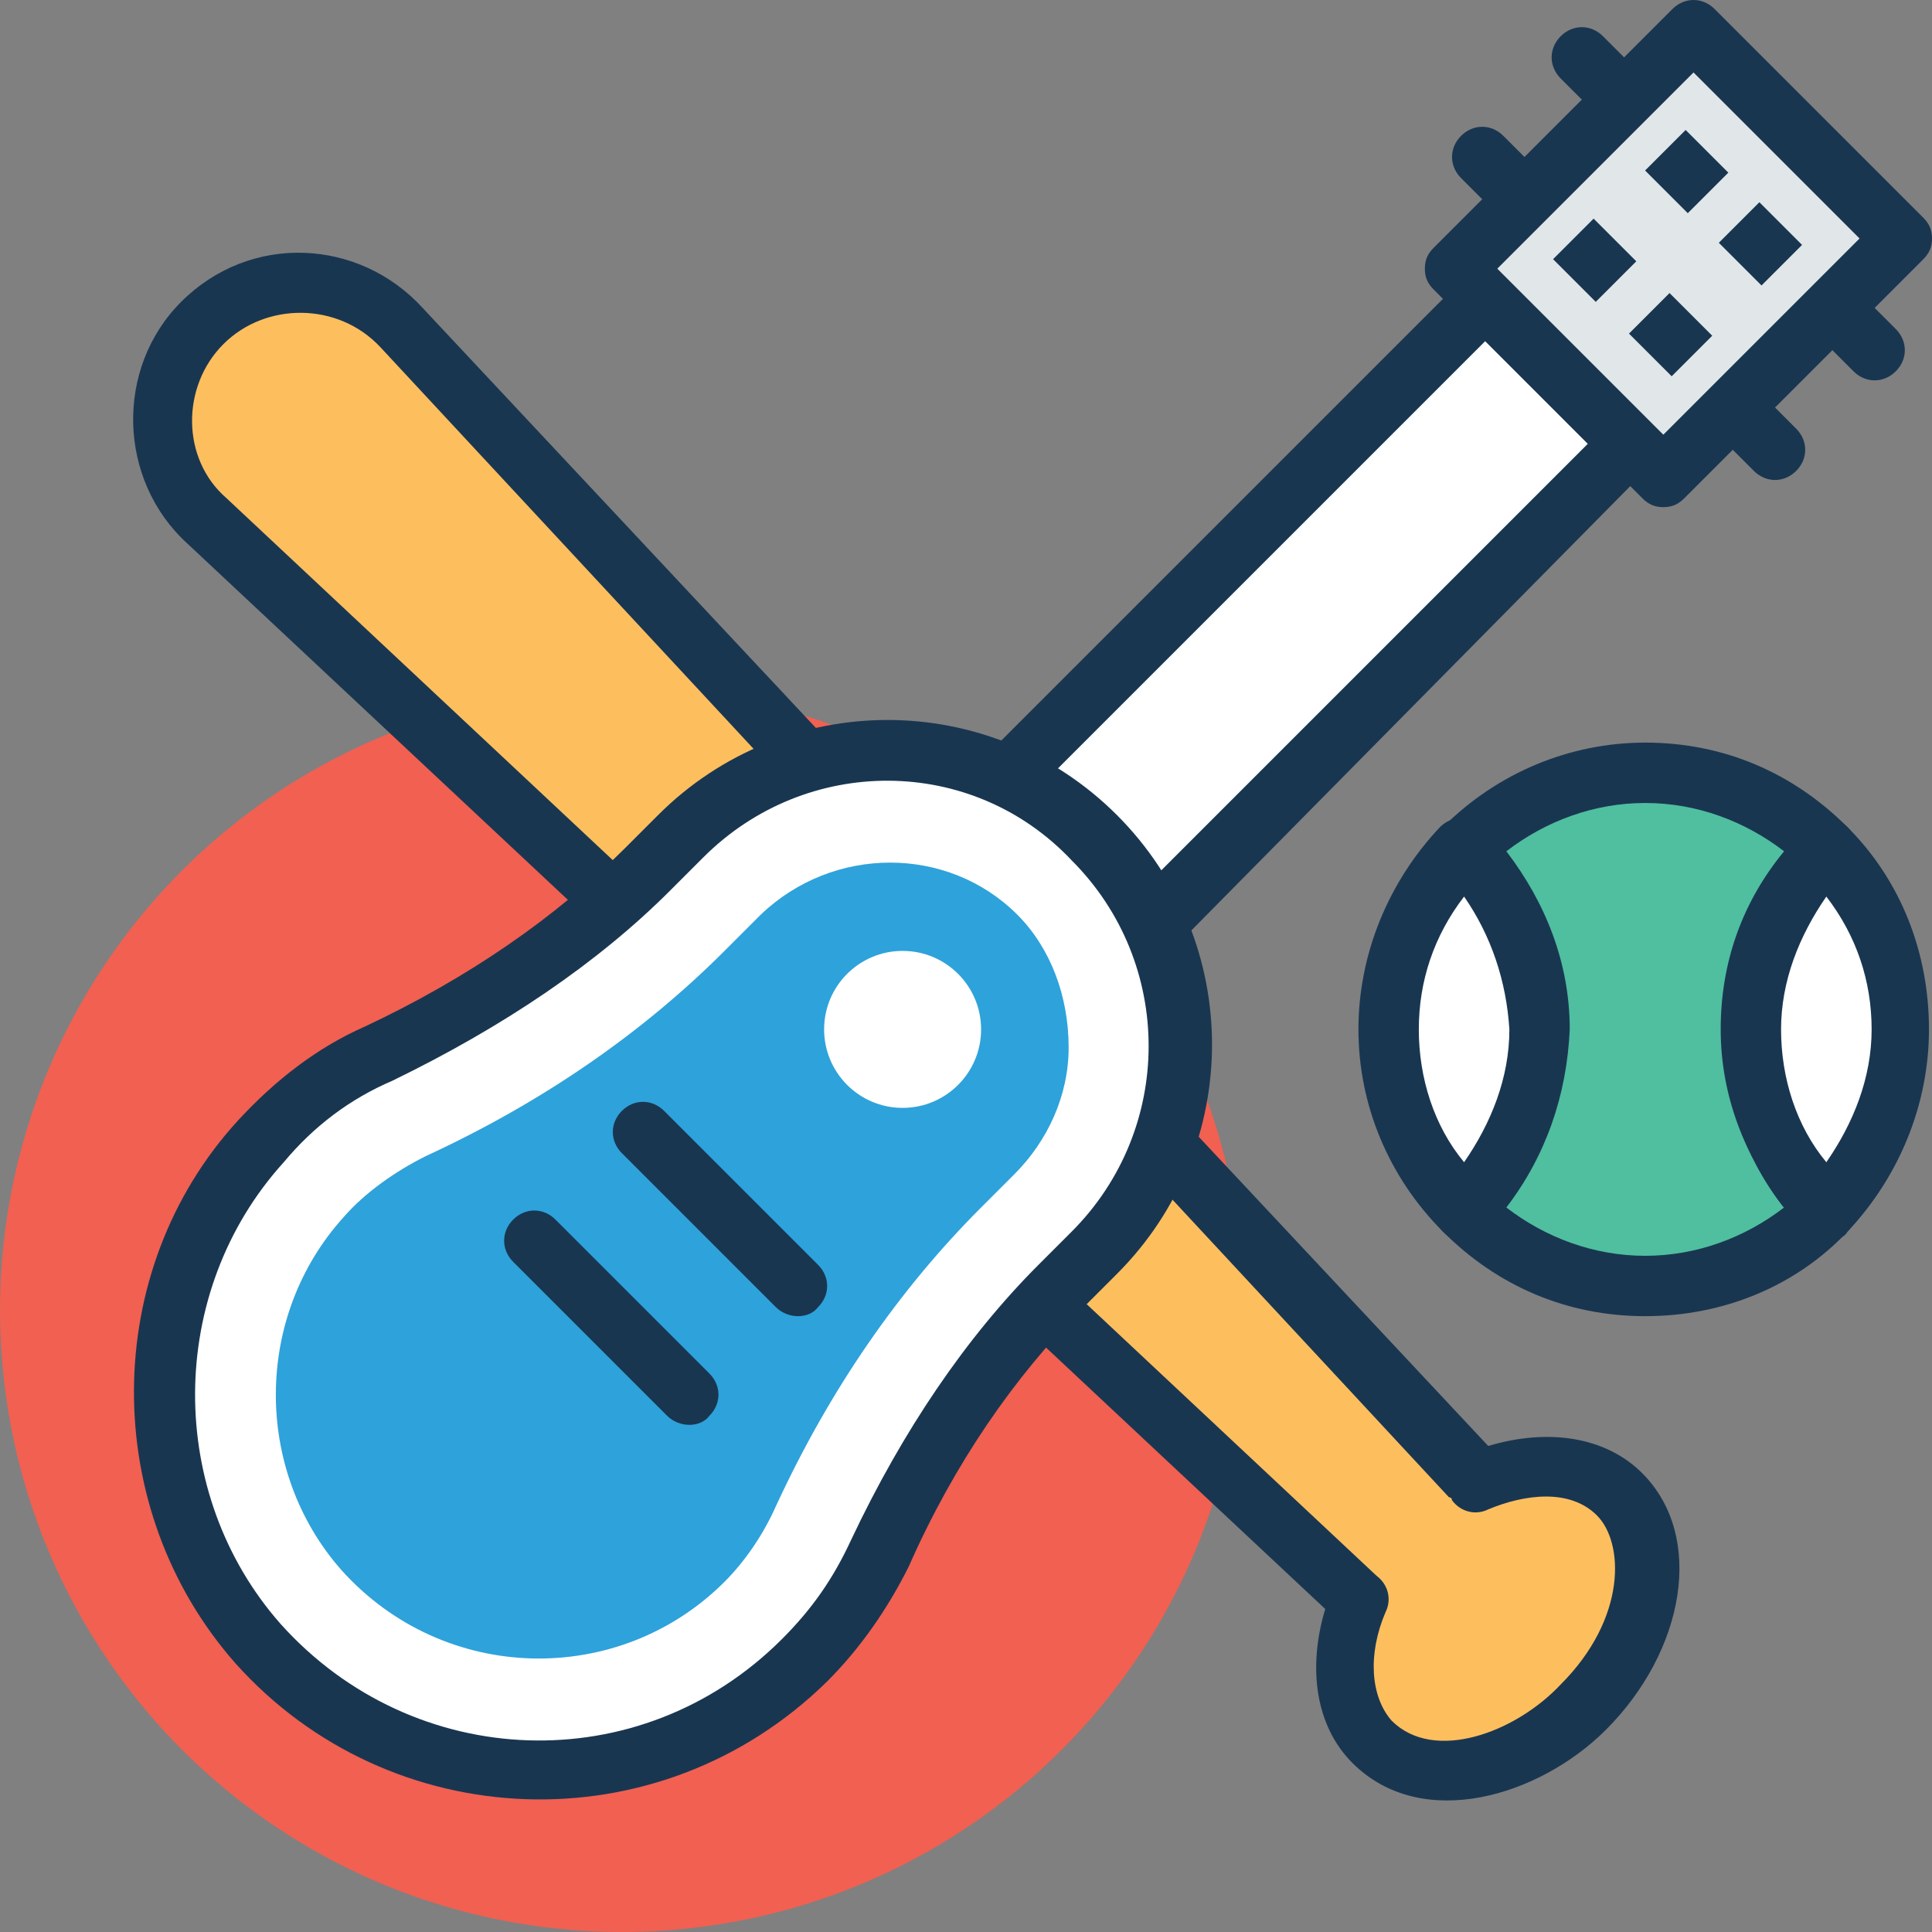<?xml version="1.0" encoding="iso-8859-1"?>
<!-- Generator: Adobe Illustrator 19.0.0, SVG Export Plug-In . SVG Version: 6.00 Build 0)  -->
<svg version="1.1" id="Capa_1" xmlns="http://www.w3.org/2000/svg" xmlns:xlink="http://www.w3.org/1999/xlink" x="0px" y="0px"
	 viewBox="0 0 496.485 496.485" style="enable-background:new 0 0 496.485 496.485;" xml:space="preserve">
<rect x="0" y="0" width="496.485" height="496.485" fill="#808080" stroke="none"/>
<circle style="fill:#F16051;" cx="159.806" cy="336.679" r="159.806"/>
<path style="fill:#FDBF5E;" d="M416.582,383.224c-8.533-8.533-22.497-9.309-36.461-3.103c0,0,0-0.776-0.776-0.776L103.176,83.782
	c-13.964-14.739-36.461-15.515-51.2-0.776l0,0c-13.964,13.964-13.964,37.236,0.776,51.2l295.564,276.945c0,0,0.776,0,0.776,0.776
	c-6.206,13.964-5.43,27.927,3.103,36.461c12.412,12.412,37.236,8.533,55.079-9.309C425.115,420.461,428.994,395.636,416.582,383.224
	z"/>
<path style="fill:#193651;" d="M347.539,453.042c-9.309-9.309-11.636-24.048-6.982-39.564L48.097,139.636
	c-17.842-16.291-18.618-44.994-1.552-62.061c17.842-17.842,45.77-16.291,62.061,1.552l273.842,292.461
	c15.515-4.655,30.255-2.327,39.564,6.982c16.291,16.291,10.861,45.77-9.309,65.939C395.636,461.576,365.382,470.885,347.539,453.042
	z M353.745,404.945C353.745,404.945,354.521,404.945,353.745,404.945c3.103,2.327,3.879,6.206,2.327,9.309
	c-4.655,10.861-3.879,21.721,1.552,27.927c10.861,10.861,31.806,3.103,43.442-9.309c17.067-17.067,16.291-36.461,9.309-43.442
	c-6.982-6.982-18.618-5.43-27.927-1.552c-3.103,1.552-6.982,0.776-9.309-2.327c0,0,0-0.776-0.776-0.776L97.745,89.212
	c-10.861-11.636-29.479-11.636-40.339-0.776S46.545,117.915,58.182,128L353.745,404.945L353.745,404.945z"/>
<path style="fill:#193651;" d="M476.315,95.418L401.067,20.17c-3.103-3.103-3.103-7.758,0-10.861c3.103-3.103,7.758-3.103,10.861,0
	l75.248,75.248c3.103,3.103,3.103,7.758,0,10.861C484.073,98.521,479.418,98.521,476.315,95.418z"/>
<path style="fill:#193651;" d="M450.715,121.018L375.467,45.77c-3.103-3.103-3.103-7.758,0-10.861c3.103-3.103,7.758-3.103,10.861,0
	l75.249,75.248c3.103,3.103,3.103,7.758,0,10.861C458.473,124.121,453.818,124.121,450.715,121.018z"/>
<rect x="246.903" y="132.893" transform="matrix(-0.707 0.707 -0.707 -0.707 688.002 34.334)" style="fill:#FFFFFF;" width="179.974" height="53.527"/>
<path style="fill:#193651;" d="M292.461,249.794c-2.327,0-3.879-0.776-5.43-2.327l-38.012-38.012
	c-1.552-1.552-2.327-3.103-2.327-5.43c0-2.327,0.776-3.879,2.327-5.43L376.242,71.37c3.103-3.103,7.758-3.103,10.861,0
	l37.236,37.236c1.552,1.552,2.327,3.103,2.327,5.43c0,2.327-0.776,3.879-2.327,5.43l-126.448,128
	C296.339,249.018,294.012,249.794,292.461,249.794z M265.309,204.024l26.376,26.376l116.364-116.364l-26.376-26.376L265.309,204.024
	z"/>
<path style="fill:#FFFFFF;" d="M225.745,398.739c11.636-25.6,27.152-48.873,46.545-69.042l8.533-8.533
	c29.479-29.479,29.479-76.8,0-106.279l0,0c-29.479-29.479-76.8-29.479-106.279,0l-8.533,8.533
	c-20.17,20.17-43.442,34.909-69.042,47.321c-10.861,5.43-21.721,12.412-30.255,22.497c-33.358,36.461-33.358,93.091-0.776,129.552
	c37.236,41.891,101.624,42.667,140.412,3.879C214.885,418.133,221.091,408.824,225.745,398.739z"/>
<path style="fill:#193651;" d="M60.509,427.442C25.6,387.879,25.6,326.594,61.285,287.806c9.309-10.085,20.17-18.618,32.582-24.048
	c26.376-12.412,48.873-27.927,66.715-45.77l8.533-8.533c32.582-32.582,85.333-32.582,117.915,0s32.582,85.333,0,117.915
	l-8.533,8.533c-17.842,17.842-33.358,40.339-44.994,66.715c-5.43,10.861-12.412,20.945-20.945,29.479
	C169.115,474.764,100.073,471.661,60.509,427.442z M180.752,220.315l-8.533,8.533c-18.618,18.618-42.667,34.909-71.37,48.873
	c-10.861,4.655-20.17,11.636-27.927,20.945C42.667,332.024,42.667,384,72.145,417.358c34.133,38.012,92.315,40.339,128.776,3.879
	c7.758-7.758,13.188-15.515,17.842-25.6c13.188-27.927,29.479-51.976,48.097-70.594l8.533-8.533
	c26.376-26.376,26.376-69.042,0-95.418C249.794,193.939,207.127,193.939,180.752,220.315z"/>
<path style="fill:#2EA2DB;" d="M261.43,235.055c-17.842-17.842-47.321-17.842-65.939,0l-9.309,9.309
	c-20.945,20.945-46.545,38.788-76.8,52.751c-7.758,3.879-15.515,9.309-20.945,15.515c-23.273,25.6-23.273,65.164-0.776,90.764
	c26.376,29.479,71.37,30.255,98.521,3.103c5.43-5.43,10.085-12.412,13.188-19.394c13.964-30.255,31.806-55.855,52.752-76.8
	l8.533-8.533c8.533-8.533,13.964-20.17,13.964-32.582C274.618,256,269.964,243.588,261.43,235.055z"/>
<rect x="387.997" y="27.348" transform="matrix(-0.707 0.707 -0.707 -0.707 782.067 -193.224)" style="fill:#E1E6E9;" width="86.108" height="76.024"/>
<path style="fill:#193651;" d="M427.442,130.327c-2.327,0-3.879-0.776-5.43-2.327l-53.527-53.527
	c-1.552-1.552-2.327-3.103-2.327-5.43c0-2.327,0.776-3.879,2.327-5.43L429.77,2.327c3.103-3.103,7.758-3.103,10.861,0l53.527,53.527
	c1.552,1.552,2.327,3.103,2.327,5.43c0,2.327-0.776,3.879-2.327,5.43L432.873,128C431.321,129.552,429.77,130.327,427.442,130.327z
	 M384.776,69.042l42.667,42.667l50.424-50.424L435.2,18.618L384.776,69.042z"/>
<rect x="426.032" y="36.375" transform="matrix(-0.707 0.707 -0.707 -0.707 771.069 -231.123)" style="fill:#193651;" width="14.739" height="15.515"/>
<rect x="444.975" y="54.949" transform="matrix(-0.707 0.707 -0.707 -0.707 816.54 -212.809)" style="fill:#193651;" width="14.739" height="15.515"/>
<rect x="402.382" y="59.158" transform="matrix(-0.707 0.707 -0.707 -0.707 746.806 -175.506)" style="fill:#193651;" width="14.739" height="15.515"/>
<rect x="421.888" y="78.28" transform="matrix(-0.707 0.707 -0.707 -0.707 793.627 -156.655)" style="fill:#193651;" width="14.739" height="15.515"/>
<g>
	<circle style="fill:#FFFFFF;" cx="231.952" cy="264.533" r="20.17"/>
</g>
<path style="fill:#193651;" d="M199.37,335.903l-39.564-39.564c-3.103-3.103-3.103-7.758,0-10.861c3.103-3.103,7.758-3.103,10.861,0
	l39.564,39.564c3.103,3.103,3.103,7.758,0,10.861C207.903,339.006,202.473,339.006,199.37,335.903z"/>
<path style="fill:#193651;" d="M171.442,363.83l-39.564-39.564c-3.103-3.103-3.103-7.758,0-10.861c3.103-3.103,7.758-3.103,10.861,0
	l39.564,39.564c3.103,3.103,3.103,7.758,0,10.861C179.976,366.933,174.545,366.933,171.442,363.83z"/>
<path style="fill:#4FBF9F;" d="M469.333,218.764c-11.636-12.412-28.703-19.394-46.545-19.394c-17.842,0-34.909,7.758-46.545,19.394
	c11.636,11.636,19.394,27.927,19.394,46.545s-6.982,34.133-19.394,46.545c11.636,12.412,28.703,19.394,46.545,19.394
	c17.842,0,34.909-7.758,46.545-19.394c-11.636-11.636-19.394-27.927-19.394-46.545S457.697,230.4,469.333,218.764z"/>
<path style="fill:#193651;" d="M422.788,338.23c-20.17,0-38.012-7.758-51.976-21.721c-3.103-3.103-3.103-7.758,0-10.861
	c10.861-10.861,17.067-25.6,17.067-41.115s-6.206-30.255-17.067-41.115c-3.103-3.103-3.103-7.758,0-10.861
	c13.964-13.964,32.582-21.721,51.976-21.721c20.17,0,38.012,7.758,51.976,21.721c3.103,3.103,3.103,7.758,0,10.861
	c-10.861,10.861-17.067,25.6-17.067,41.115s6.206,30.255,17.067,41.115c3.103,3.103,3.103,7.758,0,10.861
	C461.576,330.473,442.958,338.23,422.788,338.23z M387.103,310.303c10.085,7.758,22.497,12.412,35.685,12.412
	s25.6-4.655,35.685-12.412c-10.085-13.188-16.291-28.703-16.291-45.77s5.43-32.582,16.291-45.77
	c-10.085-7.758-22.497-12.412-35.685-12.412c-13.188,0-25.6,4.655-35.685,12.412c10.085,13.188,16.291,28.703,16.291,45.77
	C402.618,281.6,397.188,297.115,387.103,310.303z"/>
<path style="fill:#FFFFFF;" d="M376.242,218.764c-11.636,11.636-19.394,27.927-19.394,46.545s6.982,34.133,19.394,46.545
	c11.636-11.636,19.394-27.927,19.394-46.545S387.879,230.4,376.242,218.764z"/>
<path style="fill:#193651;" d="M376.242,318.836c-2.327,0-3.879-0.776-5.43-2.327c-13.964-13.964-21.721-32.582-21.721-51.976
	s7.758-38.012,20.945-51.976c3.103-3.103,7.758-3.103,10.861,0c13.964,13.964,20.945,32.582,20.945,51.976
	s-7.758,38.012-20.945,51.976C380.121,318.061,377.794,318.836,376.242,318.836z M376.242,230.4
	c-7.758,10.085-11.636,21.721-11.636,34.133s3.879,24.824,11.636,34.133c6.982-10.085,11.636-21.721,11.636-34.133
	C387.103,252.121,383.224,240.485,376.242,230.4z"/>
<path style="fill:#FFFFFF;" d="M469.333,218.764c-11.636,11.636-19.394,27.927-19.394,46.545s6.982,34.133,19.394,46.545
	c11.636-11.636,19.394-27.927,19.394-46.545S481.745,230.4,469.333,218.764z"/>
<path style="fill:#193651;" d="M469.333,318.836c-2.327,0-3.879-0.776-5.43-2.327c-13.964-13.964-20.945-32.582-20.945-51.976
	s7.758-38.012,20.945-51.976c3.103-3.103,7.758-3.103,10.861,0c13.964,13.964,20.945,32.582,20.945,51.976
	s-7.758,38.012-20.945,51.976C473.988,318.061,471.661,318.836,469.333,318.836z M469.333,230.4
	c-6.982,10.085-11.636,21.721-11.636,34.133c0,12.412,3.879,24.824,11.636,34.133c6.982-10.085,11.636-21.721,11.636-34.133
	S477.091,240.485,469.333,230.4z"/>
<g>
</g>
<g>
</g>
<g>
</g>
<g>
</g>
<g>
</g>
<g>
</g>
<g>
</g>
<g>
</g>
<g>
</g>
<g>
</g>
<g>
</g>
<g>
</g>
<g>
</g>
<g>
</g>
<g>
</g>
</svg>
